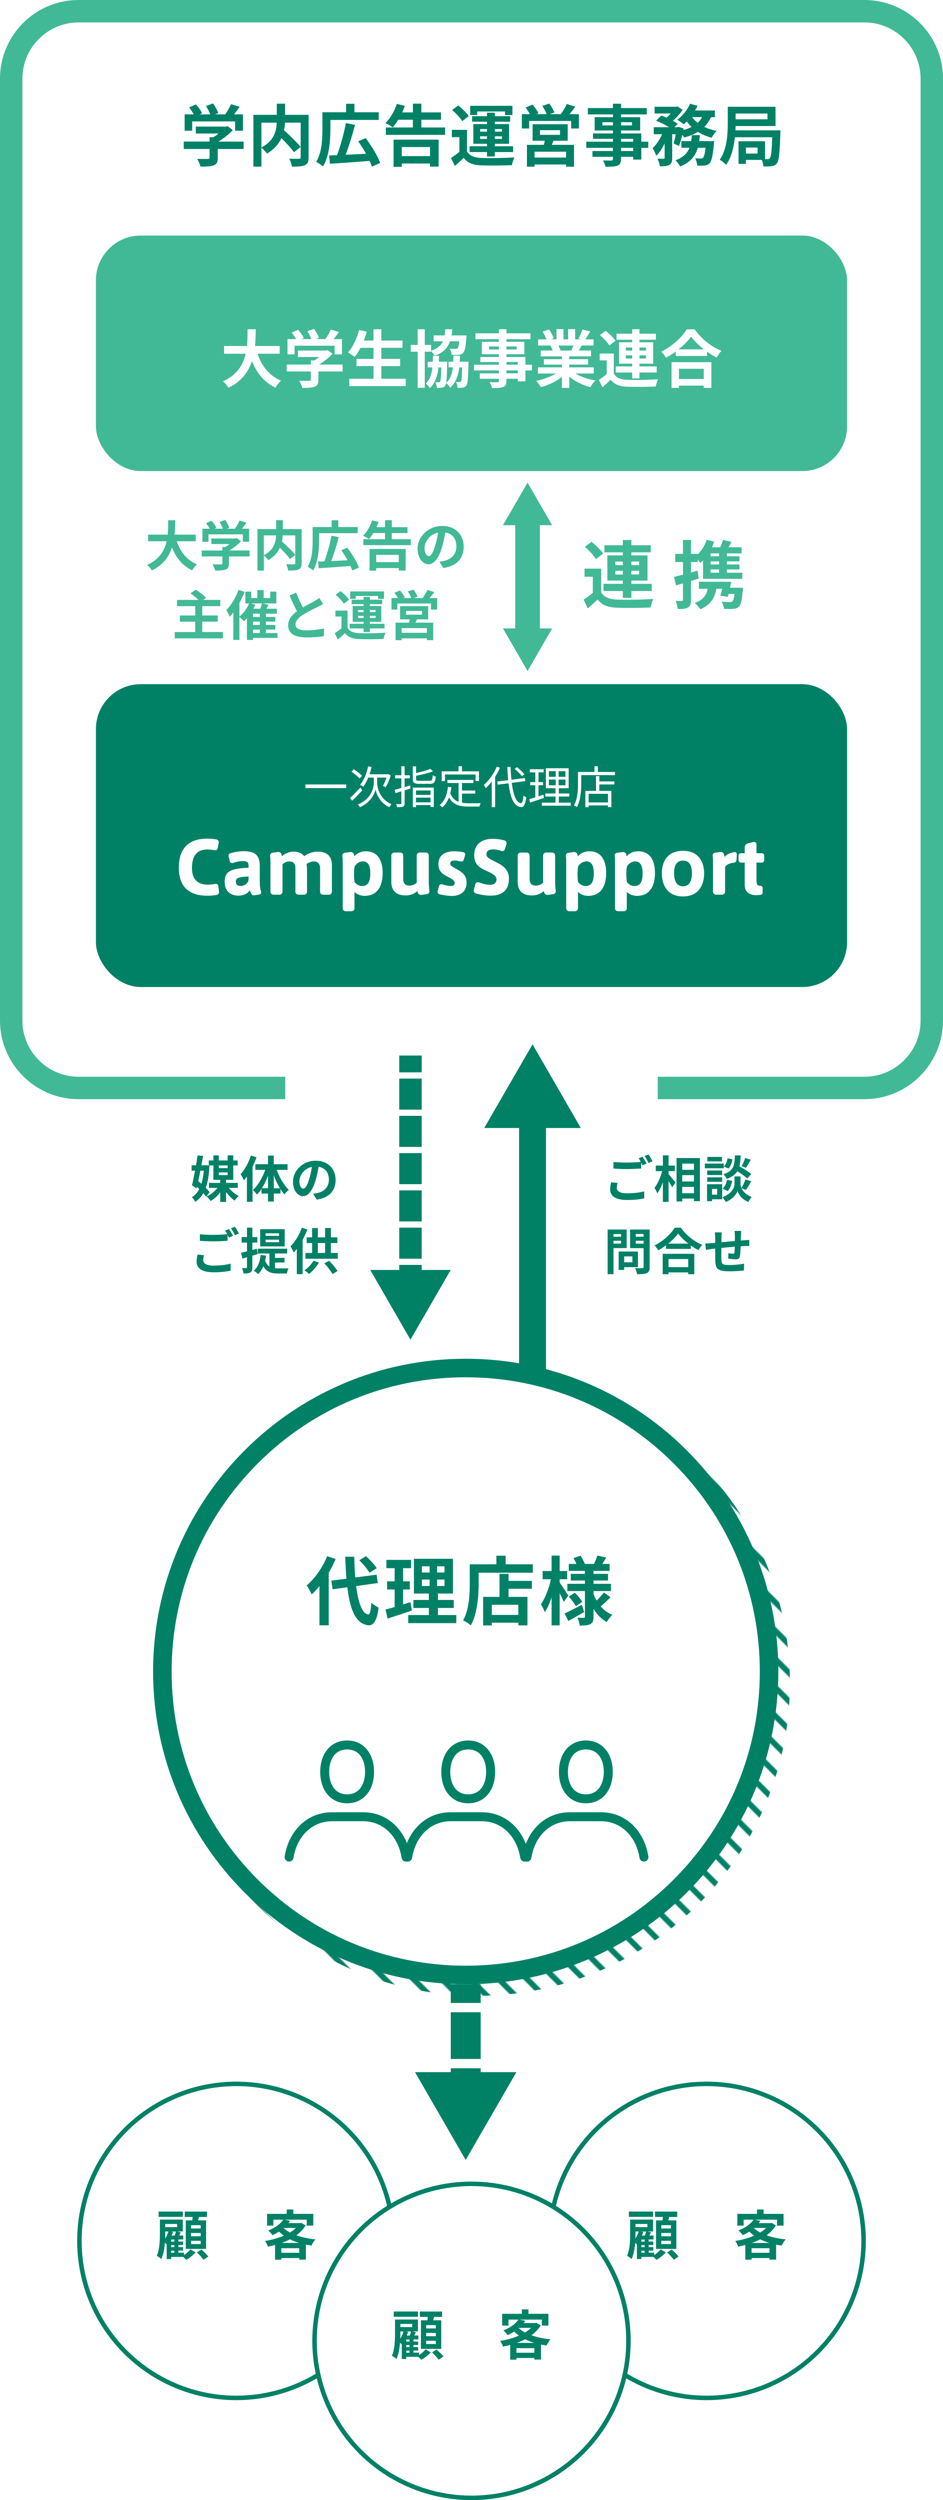 <?xml version="1.0" encoding="UTF-8"?><svg id="_イヤー_2" xmlns="http://www.w3.org/2000/svg" xmlns:xlink="http://www.w3.org/1999/xlink" viewBox="0 0 378.5 1003.07"><defs><style>.cls-1,.cls-2{fill:#fff;}.cls-3,.cls-4,.cls-5,.cls-6,.cls-7,.cls-8,.cls-2,.cls-9,.cls-10{stroke-miterlimit:10;}.cls-3,.cls-4,.cls-5,.cls-6,.cls-7,.cls-8,.cls-11,.cls-9,.cls-10{fill:none;}.cls-3,.cls-4,.cls-5,.cls-6,.cls-2,.cls-9,.cls-10{stroke:#008166;}.cls-3,.cls-10{stroke-width:12px;}.cls-4,.cls-6,.cls-8{stroke-width:9px;}.cls-5{stroke-linecap:square;stroke-width:6px;}.cls-6{stroke-dasharray:0 0 12.46 2.49;}.cls-7{stroke-width:9.9px;}.cls-7,.cls-8{stroke:#41b996;}.cls-12{fill:#008166;}.cls-2{stroke-width:1.8px;}.cls-13{fill:url(#_規パターンスウォッチ_8);}.cls-9{stroke-width:10.8px;}.cls-14{fill:#41b996;}.cls-10{stroke-dasharray:0 0 18.73 3.75;}</style><pattern id="_規パターンスウォッチ_8" x="0" y="0" width="30" height="30" patternTransform="translate(-8578.04 -5607.28) rotate(-180) scale(.38 -.38)" patternUnits="userSpaceOnUse" viewBox="0 0 30 30"><g><rect class="cls-11" width="30" height="30"/><line class="cls-5" x1="15" y1="30" x2="45"/><line class="cls-5" x1="-15" y1="30" x2="15"/></g></pattern></defs><g id="_イヤー_1-2"><g><line class="cls-3" x1="186.93" y1="796.1" x2="186.93" y2="803.6"/><line class="cls-10" x1="186.93" y1="807.34" x2="186.93" y2="827.95"/><line class="cls-3" x1="186.93" y1="829.82" x2="186.93" y2="837.32"/><polygon class="cls-12" points="166.58 831.37 186.92 866.6 207.27 831.37 166.58 831.37"/></g><g><path class="cls-1" d="M114.5,436.5H31.5c-14.85,0-27-12.15-27-27V31.5c0-14.85,12.15-27,27-27H347c14.85,0,27,12.15,27,27V409.5c0,14.85-12.15,27-27,27h-83"/><path class="cls-8" d="M114.5,436.5H31.5c-14.85,0-27-12.15-27-27V31.5c0-14.85,12.15-27,27-27H347c14.85,0,27,12.15,27,27V409.5c0,14.85-12.15,27-27,27h-83"/></g><rect class="cls-14" x="38.5" y="94.5" width="301.5" height="94.5" rx="18" ry="18"/><rect class="cls-12" x="38.5" y="274.5" width="301.5" height="121.5" rx="18" ry="18"/><g><path class="cls-12" d="M97.78,59.78h-10.39v3.59c0,1.67-.35,2.51-1.67,2.97-1.27,.46-2.94,.51-5.24,.51-.22-.92-.84-2.27-1.32-3.13,1.73,.08,3.73,.08,4.26,.05,.57,0,.7-.11,.7-.49v-3.51h-10.37v-2.97h10.37v-1.75h1.54c.7-.43,1.43-.94,2.08-1.48h-9.15v-2.78h12.12l.7-.16,2.02,1.57c-1.51,1.65-3.62,3.35-5.8,4.62h10.15v2.97Zm-20.65-7.34h-3.02v-6.56h3.67c-.49-.89-1.21-1.94-1.86-2.78l2.73-1.21c.94,1.05,2.02,2.48,2.46,3.54l-.97,.46h4.24c-.38-1.05-1.05-2.35-1.7-3.37l2.83-1.03c.86,1.16,1.75,2.81,2.11,3.89l-1.3,.51h4.08c.89-1.27,1.81-2.83,2.32-4.1l3.48,1.05c-.73,1.05-1.51,2.11-2.27,3.05h3.59v6.56h-3.16v-3.73h-17.22v3.73Z"/><path class="cls-12" d="M123.87,63.15c0,1.73-.35,2.62-1.48,3.13-1.11,.51-2.83,.57-5.24,.57-.11-.92-.59-2.35-1.05-3.19,1.59,.08,3.4,.05,3.91,.05,.51-.03,.67-.16,.67-.65v-13.85h-6.29c-.05,1-.16,2-.38,3.05,2.29,2.08,5.21,4.86,6.67,6.72l-2.65,2.08c-1.08-1.48-3.1-3.67-5.07-5.64-1.05,2.27-2.86,4.48-5.8,6.21-.46-.65-1.46-1.78-2.24-2.38v7.61h-3.21v-20.78h9.39v-4.48h3.32v4.48h9.45v17.06Zm-18.95-3.97c5.1-2.65,6.02-6.64,6.15-9.96h-6.15v9.96Z"/><path class="cls-12" d="M132.62,51.84c0,4.27-.43,10.85-2.97,14.93-.59-.54-2-1.48-2.75-1.78,2.32-3.81,2.51-9.34,2.51-13.15v-6.8h9.5v-3.4h3.35v3.4h9.74v3.08h-19.38v3.72Zm16.65,15.04c-.22-.7-.51-1.48-.92-2.32-5.7,.46-11.74,.89-15.93,1.13l-.3-3.32c.94-.03,2-.08,3.16-.11,1.35-3.62,2.81-8.8,3.54-12.88l3.67,.73c-1.05,4.08-2.46,8.58-3.75,11.98,2.56-.11,5.4-.24,8.18-.4-.94-1.73-2.08-3.48-3.16-4.99l3-1.3c2.32,3.08,4.86,7.15,5.83,9.99l-3.32,1.48Z"/><path class="cls-12" d="M178.65,51.14v2.97h-23.78v-2.97h10.85v-3.1h-5.88c-.7,1.19-1.46,2.21-2.21,3.05-.67-.51-2.13-1.35-2.94-1.7,1.94-1.84,3.64-4.8,4.59-7.72l3.21,.81c-.3,.89-.65,1.75-1.05,2.62h4.29v-3.51h3.4v3.51h7.88v2.94h-7.88v3.1h9.53Zm-20.68,4.89h18.09v10.82h-3.46v-1.24h-11.34v1.32h-3.29v-10.91Zm3.29,2.97v3.64h11.34v-3.64h-11.34Z"/><path class="cls-12" d="M187.43,60.7c1.05,1.81,2.94,2.56,5.7,2.67,3.24,.14,9.61,.05,13.33-.24-.38,.76-.84,2.24-1,3.13-3.35,.16-9.07,.22-12.36,.08-3.21-.13-5.37-.92-6.99-3-1.08,1.05-2.19,2.08-3.56,3.24l-1.51-3.19c1.05-.67,2.27-1.57,3.35-2.48v-5.88h-3.02v-2.94h6.07v8.61Zm-1.92-12.09c-.76-1.32-2.54-3.19-4.05-4.48l2.46-1.84c1.51,1.21,3.37,3,4.24,4.29l-2.65,2.02Zm9.96,12.39h-6.99v-2.32h6.99v-1h-5.48v-7.91h5.48v-.94h-5.99v-2.21h5.99v-1.4h3.13v1.4h6.18v2.21h-6.18v.94h5.72v7.91h-5.72v1h7.34v2.32h-7.34v1.78h-3.13v-1.78Zm-3.94-14.85h-2.81v-3.7h16.95v3.7h-2.97v-1.43h-11.17v1.43Zm1.19,6.67h2.75v-1.05h-2.75v1.05Zm2.75,2.92v-1.05h-2.75v1.05h2.75Zm3.13-3.97v1.05h2.86v-1.05h-2.86Zm2.86,2.92h-2.86v1.05h2.86v-1.05Z"/><path class="cls-12" d="M232.35,45.8v5.75h-3.1v-3.02h-16.87v3.02h-2.92v-5.75h3.27c-.49-.86-1.16-1.84-1.78-2.65l2.78-1.19c.89,1.03,1.94,2.46,2.4,3.46l-.86,.38h4.16c-.38-.97-1.11-2.29-1.75-3.32l2.81-.94c.78,1.05,1.67,2.59,2.05,3.56l-1.89,.7h4.43c.86-1.16,1.89-2.81,2.4-4.08l3.46,1.08c-.78,1.03-1.59,2.11-2.35,3h3.78Zm-10.18,10.66c-.22,.59-.46,1.13-.7,1.65h8.93v8.77h-3.19v-.89h-12.66v.89h-3.05v-8.77h6.78c.13-.54,.3-1.11,.4-1.65h-4.91v-6.61h14.09v6.61h-5.7Zm5.05,4.4h-12.66v2.35h12.66v-2.35Zm-10.47-6.75h8.02v-1.89h-8.02v1.89Z"/><path class="cls-12" d="M260.22,59.32h-2.81v4.7h-3.27v-1.11h-4.86v.84c0,1.59-.38,2.24-1.43,2.7-1.03,.4-2.48,.46-4.78,.46-.16-.76-.65-1.86-1.05-2.54,1.3,.05,2.89,.05,3.32,.05,.51-.03,.67-.19,.67-.67v-.84h-8.21v-2.32h8.21v-1.27h-10.69v-2.46h10.69v-1.16h-7.99v-2.16h7.99v-1.19h-7.32v-5.34h7.32v-1.11h-10.07v-2.54h10.07v-1.75h3.27v1.75h10.31v2.54h-10.31v1.11h7.67v5.34h-7.67v1.19h8.12v3.32h2.81v2.46Zm-14.2-8.99v-1.3h-4.24v1.3h4.24Zm3.27-1.3v1.3h4.37v-1.3h-4.37Zm0,7.83h4.86v-1.16h-4.86v1.16Zm4.86,2.46h-4.86v1.27h4.86v-1.27Z"/><path class="cls-12" d="M285.38,46.98c-.7,1.54-1.59,2.83-2.7,3.94,1.48,.7,3.16,1.24,4.97,1.59-.7,.65-1.59,1.92-2.02,2.73-2.05-.51-3.89-1.32-5.51-2.32-1.59,.97-3.46,1.7-5.51,2.27-.16-.3-.43-.7-.76-1.13-.38,1.67-.84,3.29-1.32,4.51l-2.16-1c.3-1,.62-2.35,.86-3.73h-1.43v9.5c0,1.46-.22,2.32-1.16,2.81-.92,.51-2.13,.57-3.81,.57-.08-.89-.51-2.19-.92-3.05,1,.03,2.08,.03,2.43,.03,.32-.03,.43-.08,.43-.4v-5.78c-.94,2-2.08,3.81-3.37,4.99-.27-.92-.97-2.24-1.46-3.1,1.48-1.32,2.89-3.43,3.83-5.56h-3.37v-2.81h6.18c-1.51-.92-3.54-1.94-5.21-2.62l2.02-2.05c.65,.24,1.4,.54,2.13,.86,.59-.51,1.19-1.11,1.7-1.7h-6.48v-2.7h8.72l.49-.11,2.05,1.3c-.92,1.51-2.43,3.16-3.94,4.45,.78,.4,1.46,.81,1.97,1.19l-1.32,1.38h1.3l.43-.13,1.94,.65-.11,.62c1.19-.32,2.32-.73,3.29-1.24-.7-.67-1.35-1.43-1.92-2.24-.4,.43-.81,.81-1.21,1.16-.62-.51-1.86-1.38-2.62-1.81,2.11-1.51,4.1-3.94,5.16-6.42l3,.81c-.3,.65-.62,1.27-1,1.89h7.96v2.67h-1.57Zm1.27,9.66s-.05,.84-.11,1.21c-.43,4.67-.92,6.75-1.7,7.61-.59,.62-1.16,.84-1.97,.94-.67,.08-1.78,.11-3.02,.05-.03-.89-.38-2.16-.86-2.97,.97,.11,1.89,.13,2.32,.13,.38,0,.59-.05,.86-.3,.38-.35,.73-1.51,1.03-4.02h-3.13c-.92,3.21-2.83,5.83-7.1,7.5-.35-.76-1.19-1.89-1.86-2.48,3.24-1.19,4.8-2.92,5.64-5.02h-3.27v-2.67h3.94c.14-.78,.22-1.57,.27-2.4h3.21c-.08,.81-.16,1.62-.27,2.4h6.02Zm-8.85-9.66c.59,.84,1.35,1.62,2.24,2.29,.73-.65,1.32-1.43,1.78-2.29h-4.02Z"/><path class="cls-12" d="M313.27,52.3s-.03,.92-.05,1.3c-.27,7.83-.57,10.88-1.38,11.9-.59,.78-1.19,1.03-2.05,1.16-.78,.13-2.02,.16-3.37,.11-.05-.78-.3-1.81-.65-2.62h-6.37v1.59h-2.97v-9.07h10.64v7.18h1.05c.4,.03,.65-.08,.89-.38,.46-.54,.76-2.73,.94-8.4h-14.98c-.4,3.86-1.38,8.04-3.51,11.04-.54-.59-1.86-1.67-2.59-2.02,2.97-4.21,3.24-10.37,3.24-14.66v-6.59h19.17v7.72h-16.01c-.03,.54-.03,1.13-.08,1.73h18.09Zm-18-6.75v2.32h12.79v-2.32h-12.79Zm8.8,13.66h-4.67v2.4h4.67v-2.4Z"/></g><g><path class="cls-14" d="M241.29,237.62c1.16,1.99,3.24,2.82,6.27,2.94,3.56,.15,10.57,.06,14.67-.27-.42,.83-.92,2.46-1.1,3.44-3.68,.18-9.98,.24-13.6,.09-3.53-.15-5.91-1.01-7.69-3.3-1.19,1.16-2.4,2.29-3.92,3.56l-1.66-3.5c1.16-.74,2.49-1.72,3.68-2.73v-6.47h-3.33v-3.24h6.68v9.47Zm-2.11-13.3c-.83-1.46-2.79-3.5-4.45-4.93l2.7-2.02c1.66,1.34,3.71,3.3,4.66,4.72l-2.91,2.23Zm10.81,12.8h-7.75v-2.88h7.75v-1.31h-6.21v-10.1h6.21v-1.22h-7.39v-2.85h7.39v-2.11h3.44v2.11h7.78v2.85h-7.78v1.22h6.47v10.1h-6.47v1.31h8.14v2.88h-8.14v2.76h-3.44v-2.76Zm-3-10.39h3v-1.43h-3v1.43Zm3,3.77v-1.48h-3v1.48h3Zm3.44-5.2v1.43h3.09v-1.43h-3.09Zm3.09,3.71h-3.09v1.48h3.09v-1.48Z"/><path class="cls-14" d="M280.43,232.12c-1.01,.33-2.05,.65-3.09,.95v7.54c0,1.63-.27,2.52-1.16,3.09-.92,.56-2.17,.68-4.13,.65-.09-.86-.48-2.32-.86-3.27,1.04,.06,2.08,.06,2.44,.03,.36,0,.5-.12,.5-.5v-6.56c-.98,.3-1.93,.56-2.82,.8l-.77-3.39c1.01-.24,2.26-.53,3.59-.89v-5.11h-3.12v-3.24h3.12v-5.58h3.21v5.58h2.7v.24c1.57-1.57,2.88-3.65,3.59-5.88l3.03,.74c-.27,.77-.56,1.51-.92,2.26h3.33c.45-.98,.86-2.08,1.13-2.94l3.42,.77c-.42,.74-.83,1.48-1.22,2.17h5.26v2.44h-5.91v1.16h5.05v2.05h-5.05v1.22h5.05v2.02h-5.05v1.31h6.18v2.46h-15.74v-7.42c-.36,.36-.71,.71-1.07,1.01-.24-.33-.65-.8-1.07-1.28v.92h-2.7v4.22l2.64-.74,.45,3.18Zm17.79,3.68s-.03,.8-.12,1.25c-.3,3.74-.71,5.52-1.48,6.29-.65,.62-1.34,.86-2.29,.92-.8,.09-2.26,.09-3.71,.03-.06-.92-.45-2.11-.98-2.91,1.37,.15,2.7,.18,3.3,.18,.48,0,.8-.06,1.04-.27,.36-.33,.62-1.22,.83-3h-2.38c-.09,.42-.21,.8-.3,1.16l-3-.45c.24-.8,.5-1.78,.74-2.79h-2.32c-.77,4.19-2.73,6.65-6.47,8.23-.39-.68-1.54-1.96-2.23-2.55,3.06-1.04,4.66-2.79,5.2-5.67h-3.53v-2.82h10.72v.03h2.26c-.15,.77-.33,1.57-.5,2.38h5.23Zm-9.62-13.78h-3.39v1.16h3.39v-1.16Zm0,3.21h-3.39v1.22h3.39v-1.22Zm0,3.24h-3.39v1.31h3.39v-1.31Z"/></g><g><path class="cls-1" d="M103.37,141.93c1.66,4.92,4.71,8.87,9.43,10.79-.76,.63-1.74,1.97-2.22,2.82-4.56-2.14-7.49-5.82-9.45-10.69-1.36,4.21-4.08,8.14-9.43,10.71-.48-.83-1.36-1.92-2.24-2.55,5.77-2.57,8.17-6.76,9.15-11.09h-8.67v-3.1h9.18c.25-2.37,.23-4.66,.25-6.73h3.28c-.03,2.07-.05,4.39-.3,6.73h9.91v3.1h-8.87Z"/><path class="cls-1" d="M137.5,149.04h-9.7v3.35c0,1.56-.33,2.34-1.56,2.77-1.19,.43-2.75,.48-4.89,.48-.2-.86-.78-2.12-1.24-2.92,1.61,.08,3.48,.08,3.98,.05,.53,0,.66-.1,.66-.45v-3.28h-9.68v-2.77h9.68v-1.64h1.44c.66-.4,1.34-.88,1.94-1.39h-8.55v-2.6h11.32l.66-.15,1.89,1.46c-1.41,1.54-3.38,3.13-5.42,4.31h9.48v2.77Zm-19.28-6.86h-2.82v-6.13h3.43c-.45-.83-1.13-1.81-1.74-2.6l2.55-1.13c.88,.98,1.89,2.32,2.29,3.3l-.91,.43h3.96c-.35-.98-.98-2.19-1.59-3.15l2.65-.96c.81,1.08,1.64,2.62,1.97,3.63l-1.21,.48h3.81c.83-1.18,1.69-2.65,2.17-3.83l3.25,.98c-.68,.98-1.41,1.97-2.12,2.85h3.35v6.13h-2.95v-3.48h-16.08v3.48Z"/><path class="cls-1" d="M162.85,151.96v2.95h-22.66v-2.95h9.73v-5.07h-6.83v-2.9h6.83v-4.44h-5.22c-.73,1.39-1.51,2.67-2.34,3.66-.6-.48-1.94-1.39-2.7-1.79,1.97-2.12,3.6-5.6,4.46-9.02l3.1,.68c-.35,1.21-.76,2.39-1.19,3.55h3.88v-4.54h3.15v4.54h8.5v2.92h-8.5v4.44h7.54v2.9h-7.54v5.07h9.78Z"/><path class="cls-1" d="M188.05,145.13s0,.71-.03,1.01c-.13,5.6-.25,7.81-.81,8.5-.43,.58-.83,.78-1.44,.88-.48,.1-1.26,.1-2.12,.1-.02-.76-.28-1.74-.63-2.39,.63,.08,1.13,.08,1.44,.08,.25,0,.43-.08,.6-.3,.25-.38,.35-1.79,.45-5.6h-1.18c-.43,3.48-1.44,6.15-3.63,8.17-.3-.58-1.03-1.44-1.61-1.89-.08,.48-.2,.78-.35,.98-.4,.58-.81,.78-1.39,.86-.48,.1-1.24,.1-2.02,.1-.05-.73-.25-1.71-.6-2.32,.6,.05,1.03,.08,1.34,.08,.25,0,.43-.05,.58-.3,.25-.38,.38-1.81,.48-5.67h-1.13c-.4,3.53-1.36,6.25-3.48,8.29-.33-.58-1.06-1.41-1.61-1.87,1.64-1.54,2.34-3.68,2.62-6.43h-1.87v-2.27h2.04c.03-.73,.05-1.51,.05-2.32h.73c-.3-.6-.96-1.46-1.44-1.97v.25h-2.55v14.49h-2.85v-14.49h-2.77v-2.72h2.77v-6.28h2.85v6.28h2.55v2.37c2.6-.91,3.98-2.14,4.74-3.81h-3.73v-2.37h4.41c.13-.76,.2-1.59,.25-2.47h2.82c-.05,.88-.15,1.69-.28,2.47h6.02l-.08,1.01c-.28,3.63-.6,5.24-1.26,5.95-.5,.55-1.03,.71-1.79,.78-.6,.08-1.69,.1-2.85,.05-.05-.76-.33-1.81-.76-2.5,.98,.1,1.92,.1,2.34,.1,.35,0,.58-.02,.78-.23,.28-.28,.5-1.06,.68-2.8h-3.71c-.91,2.6-2.67,4.51-6.1,5.87h1.71c-.03,.81-.05,1.59-.08,2.32h3.35s0,.68-.02,.98c-.08,3.98-.18,6.25-.4,7.49,1.66-1.46,2.37-3.53,2.67-6.2h-1.71v-2.27h1.89c.03-.76,.05-1.56,.08-2.42h2.6c-.03,.83-.05,1.64-.1,2.42h3.5Z"/><path class="cls-1" d="M213.5,148.61h-2.62v4.39h-3.05v-1.03h-4.54v.78c0,1.49-.35,2.09-1.34,2.52-.96,.38-2.32,.43-4.46,.43-.15-.71-.6-1.74-.98-2.37,1.21,.05,2.7,.05,3.1,.05,.48-.03,.63-.18,.63-.63v-.78h-7.66v-2.17h7.66v-1.18h-9.98v-2.29h9.98v-1.08h-7.46v-2.02h7.46v-1.11h-6.83v-4.99h6.83v-1.03h-9.4v-2.37h9.4v-1.64h3.05v1.64h9.63v2.37h-9.63v1.03h7.16v4.99h-7.16v1.11h7.59v3.1h2.62v2.29Zm-13.26-8.39v-1.21h-3.96v1.21h3.96Zm3.05-1.21v1.21h4.08v-1.21h-4.08Zm0,7.31h4.54v-1.08h-4.54v1.08Zm4.54,2.29h-4.54v1.18h4.54v-1.18Z"/><path class="cls-1" d="M230.99,149.87c2.14,1.31,5.07,2.29,7.99,2.75-.68,.66-1.56,1.92-2.02,2.72-3.1-.78-6.15-2.29-8.47-4.26v4.54h-2.95v-4.39c-2.34,1.84-5.44,3.3-8.44,4.08-.43-.73-1.29-1.89-1.92-2.5,2.82-.58,5.8-1.64,7.97-2.95h-7.23v-2.47h9.63v-1.11h-7.26v-2.17h7.26v-1.13h-8.52v-2.34h4.79c-.2-.63-.53-1.39-.86-1.97l.3-.05h-5.27v-2.45h3.38c-.35-.96-1.01-2.17-1.56-3.13l2.57-.88c.73,1.08,1.56,2.57,1.92,3.55l-1.23,.45h2.29v-4.11h2.8v4.11h1.87v-4.11h2.82v4.11h2.24l-.91-.28c.6-1.03,1.24-2.55,1.59-3.66l3.15,.76c-.71,1.16-1.39,2.29-1.97,3.18h3.28v2.45h-4.74c-.4,.73-.81,1.41-1.19,2.02h4.94v2.34h-8.75v1.13h7.56v2.17h-7.56v1.11h9.81v2.47h-7.31Zm-6.86-11.24c.35,.66,.68,1.39,.86,1.94l-.43,.08h4.71c.3-.6,.6-1.34,.88-2.02h-6.02Z"/><path class="cls-1" d="M246.36,149.89c.98,1.69,2.75,2.4,5.32,2.5,3.02,.13,8.97,.05,12.45-.23-.35,.71-.78,2.09-.93,2.92-3.13,.15-8.47,.2-11.54,.08-3-.13-5.02-.86-6.53-2.8-1.01,.98-2.04,1.94-3.33,3.02l-1.41-2.97c.98-.63,2.12-1.46,3.13-2.32v-5.5h-2.82v-2.75h5.67v8.04Zm-1.79-11.29c-.71-1.23-2.37-2.97-3.78-4.18l2.29-1.71c1.41,1.13,3.15,2.8,3.96,4.01l-2.47,1.89Zm9.18,10.86h-6.58v-2.45h6.58v-1.11h-5.27v-8.57h5.27v-1.03h-6.28v-2.42h6.28v-1.79h2.92v1.79h6.6v2.42h-6.6v1.03h5.5v8.57h-5.5v1.11h6.91v2.45h-6.91v2.34h-2.92v-2.34Zm-2.55-8.82h2.55v-1.21h-2.55v1.21Zm2.55,3.2v-1.26h-2.55v1.26h2.55Zm2.92-4.41v1.21h2.62v-1.21h-2.62Zm2.62,3.15h-2.62v1.26h2.62v-1.26Z"/><path class="cls-1" d="M278.79,132.1c2.7,3.86,6.78,7.06,10.79,8.67-.73,.78-1.41,1.76-1.94,2.7-1.29-.66-2.6-1.49-3.86-2.39v1.74h-12.55v-1.76c-1.23,.91-2.57,1.74-3.91,2.47-.4-.73-1.23-1.81-1.89-2.44,4.34-2.09,8.37-5.9,10.26-8.97h3.1Zm-9.23,13.21h15.98v10.33h-3.08v-.93h-9.96v.93h-2.95v-10.33Zm12.98-5.14c-2.09-1.64-3.96-3.45-5.17-5.12-1.19,1.69-2.95,3.48-5.02,5.12h10.18Zm-10.03,7.79v4.11h9.96v-4.11h-9.96Z"/></g><circle class="cls-2" cx="94.87" cy="899.07" r="63"/><g><path class="cls-12" d="M73.84,904.76c1.02-.65,2.05-1.56,2.61-2.29l2.03,1.21c-.95,1.1-2.46,2.31-3.74,2.98-.3-.32-.78-.78-1.21-1.17h-4.84v.86h-1.79v-5.92l-.04,.04c-.15-.17-.41-.43-.67-.67-.17,2.29-.58,4.75-1.45,6.57-.37-.41-1.32-1.08-1.81-1.32,1.17-2.61,1.25-6.31,1.25-8.97v-5.57h9.2v4.77h-2.18l1.36,.37-.65,1.27h1.64v1.58h-1.94v.84h1.86v1.4h-1.86v.82h1.86v1.4h-1.86v.84h2.23v.93Zm-.45-15.34h-9.72v-2.12h9.72v2.12Zm-7.07,6.68c0,.63,0,1.34-.04,2.07,.54-.86,1.02-1.84,1.32-2.87h-1.27v.8Zm0-3.82v1.27h4.78v-1.27h-4.78Zm3.11,3.22c-.15,.48-.32,.97-.52,1.45h1.19c.19-.54,.39-1.15,.52-1.64h-1.99l.8,.19Zm.56,3.02h-1.3v.84h1.3v-.84Zm0,2.25h-1.3v.82h1.3v-.82Zm-1.3,3.07h1.3v-.84h-1.3v.84Zm8.49-13.01c.06-.45,.11-.91,.15-1.36h-3.18v-2.16h8.92v2.16h-3.2c-.13,.48-.26,.93-.39,1.36h3.24v11.45h-8.15v-11.45h2.59Zm3.37,1.94h-3.87v1.32h3.87v-1.32Zm0,3.11h-3.87v1.34h3.87v-1.34Zm0,3.15h-3.87v1.32h3.87v-1.32Zm.3,3.52c.93,.8,2.16,1.99,2.77,2.79l-1.92,1.3c-.56-.82-1.73-2.05-2.66-2.94l1.81-1.15Z"/><path class="cls-12" d="M122.66,892.86c-.93,1.56-2.2,2.85-3.72,3.98,2.25,.8,4.86,1.34,7.65,1.62-.54,.6-1.27,1.75-1.62,2.48-.76-.11-1.49-.24-2.2-.37v6.01h-2.66v-.63h-7.19v.67h-2.51v-5.92c-.95,.26-1.9,.48-2.87,.67-.22-.67-.76-1.73-1.19-2.27,2.64-.41,5.29-1.12,7.58-2.14-.69-.5-1.34-1.04-1.94-1.62-.8,.52-1.66,.99-2.64,1.45-.35-.6-1.15-1.51-1.71-1.9,3-1.15,4.99-2.74,6.07-4.34h-3.98v2.4h-2.53v-4.73h7.89v-1.75h2.64v1.75h8.02v4.73h-2.64v-2.4h-9.03l2.4,.48c-.22,.3-.45,.6-.69,.91h4.71l.43-.11,1.73,1.04Zm-2.55,10.98v-1.84h-7.19v1.84h7.19Zm-.04-3.95c-1.32-.39-2.55-.89-3.69-1.45-1.06,.54-2.18,1.04-3.35,1.45h7.04Zm-6.22-5.94c.71,.65,1.56,1.25,2.53,1.77,.91-.56,1.73-1.19,2.38-1.86h-4.8l-.11,.09Z"/></g><circle class="cls-2" cx="283.63" cy="899.07" r="63"/><g><path class="cls-12" d="M262.59,904.76c1.02-.65,2.05-1.56,2.61-2.29l2.03,1.21c-.95,1.1-2.46,2.31-3.74,2.98-.3-.32-.78-.78-1.21-1.17h-4.84v.86h-1.79v-5.92l-.04,.04c-.15-.17-.41-.43-.67-.67-.17,2.29-.58,4.75-1.45,6.57-.37-.41-1.32-1.08-1.81-1.32,1.17-2.61,1.25-6.31,1.25-8.97v-5.57h9.2v4.77h-2.18l1.36,.37-.65,1.27h1.64v1.58h-1.94v.84h1.86v1.4h-1.86v.82h1.86v1.4h-1.86v.84h2.23v.93Zm-.45-15.34h-9.72v-2.12h9.72v2.12Zm-7.07,6.68c0,.63,0,1.34-.04,2.07,.54-.86,1.02-1.84,1.32-2.87h-1.27v.8Zm0-3.82v1.27h4.78v-1.27h-4.78Zm3.11,3.22c-.15,.48-.32,.97-.52,1.45h1.19c.19-.54,.39-1.15,.52-1.64h-1.99l.8,.19Zm.56,3.02h-1.3v.84h1.3v-.84Zm0,2.25h-1.3v.82h1.3v-.82Zm-1.3,3.07h1.3v-.84h-1.3v.84Zm8.49-13.01c.06-.45,.11-.91,.15-1.36h-3.18v-2.16h8.92v2.16h-3.2c-.13,.48-.26,.93-.39,1.36h3.24v11.45h-8.15v-11.45h2.59Zm3.37,1.94h-3.87v1.32h3.87v-1.32Zm0,3.11h-3.87v1.34h3.87v-1.34Zm0,3.15h-3.87v1.32h3.87v-1.32Zm.3,3.52c.93,.8,2.16,1.99,2.77,2.79l-1.92,1.3c-.56-.82-1.73-2.05-2.66-2.94l1.81-1.15Z"/><path class="cls-12" d="M311.41,892.86c-.93,1.56-2.2,2.85-3.72,3.98,2.25,.8,4.86,1.34,7.65,1.62-.54,.6-1.27,1.75-1.62,2.48-.76-.11-1.49-.24-2.2-.37v6.01h-2.66v-.63h-7.19v.67h-2.51v-5.92c-.95,.26-1.9,.48-2.87,.67-.22-.67-.76-1.73-1.19-2.27,2.64-.41,5.29-1.12,7.58-2.14-.69-.5-1.34-1.04-1.94-1.62-.8,.52-1.66,.99-2.64,1.45-.35-.6-1.15-1.51-1.71-1.9,3-1.15,4.99-2.74,6.07-4.34h-3.98v2.4h-2.53v-4.73h7.89v-1.75h2.64v1.75h8.02v4.73h-2.64v-2.4h-9.03l2.4,.48c-.22,.3-.45,.6-.69,.91h4.71l.43-.11,1.73,1.04Zm-2.55,10.98v-1.84h-7.19v1.84h7.19Zm-.04-3.95c-1.32-.39-2.55-.89-3.69-1.45-1.06,.54-2.18,1.04-3.35,1.45h7.04Zm-6.22-5.94c.71,.65,1.56,1.25,2.53,1.77,.91-.56,1.73-1.19,2.38-1.86h-4.8l-.11,.09Z"/></g><circle class="cls-2" cx="189.25" cy="939.17" r="63"/><g><path class="cls-12" d="M168.21,944.86c1.02-.65,2.05-1.56,2.61-2.29l2.03,1.21c-.95,1.1-2.46,2.31-3.74,2.98-.3-.32-.78-.78-1.21-1.17h-4.84v.86h-1.79v-5.92l-.04,.04c-.15-.17-.41-.43-.67-.67-.17,2.29-.58,4.75-1.45,6.57-.37-.41-1.32-1.08-1.81-1.32,1.17-2.61,1.25-6.31,1.25-8.97v-5.57h9.2v4.77h-2.18l1.36,.37-.65,1.27h1.64v1.58h-1.94v.84h1.86v1.4h-1.86v.82h1.86v1.4h-1.86v.84h2.23v.93Zm-.45-15.34h-9.72v-2.12h9.72v2.12Zm-7.06,6.68c0,.63,0,1.34-.04,2.07,.54-.86,1.02-1.84,1.32-2.87h-1.27v.8Zm0-3.82v1.27h4.77v-1.27h-4.77Zm3.11,3.22c-.15,.48-.32,.97-.52,1.45h1.19c.19-.54,.39-1.15,.52-1.64h-1.99l.8,.19Zm.56,3.02h-1.3v.84h1.3v-.84Zm0,2.25h-1.3v.82h1.3v-.82Zm-1.3,3.07h1.3v-.84h-1.3v.84Zm8.49-13.01c.06-.45,.11-.91,.15-1.36h-3.18v-2.16h8.92v2.16h-3.2c-.13,.48-.26,.93-.39,1.36h3.24v11.45h-8.15v-11.45h2.59Zm3.37,1.94h-3.87v1.32h3.87v-1.32Zm0,3.11h-3.87v1.34h3.87v-1.34Zm0,3.15h-3.87v1.32h3.87v-1.32Zm.3,3.52c.93,.8,2.16,1.99,2.77,2.79l-1.92,1.3c-.56-.82-1.73-2.05-2.66-2.94l1.81-1.15Z"/><path class="cls-12" d="M217.03,932.96c-.93,1.56-2.2,2.85-3.72,3.98,2.25,.8,4.86,1.34,7.65,1.62-.54,.6-1.27,1.75-1.62,2.48-.76-.11-1.49-.24-2.2-.37v6.01h-2.66v-.63h-7.19v.67h-2.51v-5.92c-.95,.26-1.9,.48-2.87,.67-.22-.67-.76-1.73-1.19-2.27,2.64-.41,5.29-1.12,7.58-2.14-.69-.5-1.34-1.04-1.94-1.62-.8,.52-1.66,.99-2.64,1.45-.35-.6-1.15-1.51-1.71-1.9,3-1.15,4.99-2.74,6.07-4.34h-3.98v2.4h-2.53v-4.73h7.89v-1.75h2.64v1.75h8.02v4.73h-2.64v-2.4h-9.03l2.4,.48c-.22,.3-.45,.6-.69,.91h4.71l.43-.11,1.73,1.04Zm-2.55,10.98v-1.84h-7.19v1.84h7.19Zm-.04-3.95c-1.32-.39-2.55-.89-3.69-1.45-1.06,.54-2.18,1.04-3.35,1.45h7.04Zm-6.22-5.94c.71,.65,1.56,1.25,2.53,1.77,.91-.56,1.73-1.19,2.38-1.86h-4.8l-.11,.09Z"/></g><g><path class="cls-1" d="M138.96,314.73v1.46h-16.35v-1.46h16.35Z"/><path class="cls-1" d="M145.4,317.11c-1.33,1.44-2.83,3.01-4.05,4.16l-.86-1.1c1.04-.97,2.66-2.63,4.2-4.21l.72,1.15Zm-1.1-4.79c-.67-.79-2.09-1.94-3.24-2.75l.95-.95c1.13,.76,2.59,1.85,3.29,2.65l-1.01,1.06Zm7.11,1.91c-.02,1.57,.85,6.32,5.71,8.43-.23,.31-.65,.86-.86,1.19-3.75-1.73-5.29-5.44-5.55-7.11-.31,1.69-1.94,5.29-6.25,7.11-.16-.29-.58-.85-.83-1.08,5.46-2.16,6.39-6.86,6.39-8.53v-2.27h-2.2c-.58,1.4-1.26,2.66-2,3.66-.27-.22-.92-.59-1.28-.76,1.51-1.76,2.61-4.54,3.22-7.4l1.4,.25c-.25,1.01-.52,1.98-.85,2.92h7.26l.27-.07,.97,.54c-.49,1.73-1.31,3.56-1.98,4.75-.29-.13-.79-.41-1.12-.54,.45-.83,1.03-2.16,1.39-3.35h-3.71v2.27Z"/><path class="cls-1" d="M164.79,316.35l-2.38,.74v5.19c0,.76-.18,1.12-.65,1.33-.45,.22-1.17,.25-2.38,.23-.05-.34-.23-.88-.41-1.22,.81,.02,1.57,.02,1.78,0,.25,0,.34-.07,.34-.34v-4.79c-.85,.25-1.64,.49-2.34,.7l-.38-1.3c.76-.2,1.69-.45,2.72-.74v-3.87h-2.5v-1.24h2.5v-3.62h1.31v3.62h2.11v1.24h-2.11v3.48c.72-.2,1.48-.41,2.21-.65l.16,1.24Zm7.62-3.08c.99,0,1.15-.31,1.26-2.25,.31,.23,.86,.43,1.22,.52-.2,2.34-.61,2.95-2.39,2.95h-4.2c-2.05,0-2.61-.4-2.61-1.94v-5.08h1.31v2.68c2.12-.45,4.41-1.08,5.76-1.67l1.03,.99c-1.82,.72-4.45,1.33-6.79,1.78v1.3c0,.61,.22,.72,1.37,.72h4.03Zm-6.72,2.72h8.43v7.78h-1.31v-.76h-5.83v.83h-1.28v-7.85Zm1.28,1.15v1.78h5.83v-1.78h-5.83Zm5.83,4.77v-1.89h-5.83v1.89h5.83Z"/><path class="cls-1" d="M185.42,322.06c.88,.16,1.87,.22,2.92,.22,.65,0,3.75,0,4.61-.02-.22,.32-.45,.95-.5,1.35h-4.18c-3.73,0-6.41-.65-8.05-3.69-.63,1.66-1.51,2.99-2.68,4.02-.22-.23-.77-.7-1.1-.9,2-1.55,2.97-4.1,3.37-7.33l1.37,.13c-.11,.85-.25,1.64-.43,2.4,.68,1.89,1.84,2.92,3.31,3.47v-7.54h-4.47v-1.26h10.43v1.26h-4.59v2.99h5.33v1.24h-5.33v3.67Zm-6.82-8.7h-1.31v-3.89h6.75v-2.05h1.39v2.05h6.81v3.89h-1.37v-2.63h-12.26v2.63Z"/><path class="cls-1" d="M200.66,308.01c-.52,1.26-1.19,2.47-1.93,3.64v12.17h-1.35v-10.25c-.77,1.01-1.58,1.89-2.41,2.65-.14-.32-.54-.99-.77-1.3,2.05-1.75,4.03-4.48,5.2-7.31l1.26,.4Zm4.75,6.09c.61,4.77,1.78,7.99,3.71,8.17,.52,.04,.81-1.03,.99-3.1,.27,.25,.85,.58,1.12,.7-.4,3.08-1.12,4.02-2.05,3.96-2.95-.22-4.39-3.94-5.08-9.56l-4.32,.54-.18-1.26,4.36-.54c-.14-1.67-.27-3.46-.34-5.33h1.33c.05,1.82,.16,3.56,.34,5.15l5.38-.68,.18,1.26-5.44,.68Zm4.05-2.7c-.58-.81-1.84-2.07-2.9-2.95l.97-.65c1.08,.85,2.36,2.07,2.97,2.88l-1.04,.72Z"/><path class="cls-1" d="M218.34,320.13c-1.93,.65-3.98,1.35-5.58,1.87l-.31-1.35c.67-.2,1.49-.45,2.41-.76v-4.84h-2.05v-1.26h2.05v-3.91h-2.23v-1.26h5.58v1.26h-2.07v3.91h1.82v1.26h-1.82v4.45l1.96-.65,.23,1.28Zm10.75,1.91v1.22h-11.6v-1.22h5.47v-2.47h-4.09v-1.22h4.09v-2.11h-3.87v-8.01h9.15v8.01h-3.93v2.11h4.2v1.22h-4.2v2.47h4.77Zm-8.77-10.37h2.74v-2.27h-2.74v2.27Zm0,3.4h2.74v-2.3h-2.74v2.3Zm6.64-5.67h-2.75v2.27h2.75v-2.27Zm0,3.37h-2.75v2.3h2.75v-2.3Z"/><path class="cls-1" d="M246.84,309.72v1.28h-13.54v3.37c0,2.74-.25,6.77-1.78,9.49-.23-.23-.81-.61-1.13-.76,1.46-2.57,1.6-6.18,1.6-8.73v-4.65h6.61v-2.3h1.37v2.3h6.88Zm-6.28,3.8h6.03v1.21h-6.03v2.57h4.83v6.52h-1.35v-.67h-7.78v.7h-1.31v-6.55h4.27v-5.92h1.35v2.14Zm3.48,4.97h-7.78v3.46h7.78v-3.46Z"/></g><g><line class="cls-7" x1="211.75" y1="255.02" x2="211.75" y2="207.84"/><polygon class="cls-14" points="221.62 252.13 211.75 269.23 201.88 252.13 221.62 252.13"/><polygon class="cls-14" points="221.62 210.72 211.75 193.63 201.88 210.72 221.62 210.72"/></g><g><path class="cls-12" d="M247.89,474.59c-.18,.72-.32,1.34-.32,2,0,1.26,1.18,2.18,4.04,2.18,2.68,0,5.2-.3,6.96-.78l.02,2.8c-1.72,.4-4.1,.66-6.88,.66-4.54,0-6.8-1.52-6.8-4.24,0-1.14,.22-2.1,.38-2.86l2.6,.24Zm10.04-10.5c.5,.74,1.22,2,1.6,2.74l-1.62,.7c-.16-.32-.36-.7-.56-1.1v2.38c-1.38,.1-3.84,.24-5.72,.24-2.08,0-3.8-.1-5.4-.22v-2.64c1.46,.16,3.3,.24,5.38,.24,1.9,0,4.08-.12,5.6-.26-.28-.52-.58-1.04-.86-1.44l1.58-.64Zm2.36-.9c.54,.74,1.28,2.02,1.62,2.72l-1.58,.68c-.42-.84-1.06-2-1.62-2.76l1.58-.64Z"/><path class="cls-12" d="M268.35,471.1c.7,.76,2.4,2.82,2.8,3.32l-1.36,1.94c-.3-.64-.88-1.58-1.44-2.48v8.32h-2.28v-7.9c-.64,1.76-1.4,3.4-2.26,4.5-.22-.68-.74-1.64-1.12-2.24,1.3-1.58,2.46-4.3,3.1-6.68h-2.58v-2.24h2.86v-4.1h2.28v4.1h2.5v2.24h-2.5v1.22Zm12.58-6.48v17.3h-2.4v-1.02h-4.7v1.14h-2.28v-17.42h9.38Zm-7.1,2.24v2.48h4.7v-2.48h-4.7Zm0,4.62v2.54h4.7v-2.54h-4.7Zm4.7,7.26v-2.56h-4.7v2.56h4.7Z"/><path class="cls-12" d="M290.51,468.72h-7.6v-1.88h7.6v1.88Zm-.64,12.44h-4.08v.78h-2v-6.82h6.08v6.04Zm-.02-9.72h-6v-1.82h6v1.82Zm-6,.92h6v1.78h-6v-1.78Zm5.94-6.4h-5.88v-1.8h5.88v1.8Zm-4,11.04v2.3h2.06v-2.3h-2.06Zm11.82-.28c.54,1.22,1.74,2.62,4.1,3.5-.42,.54-1.04,1.44-1.36,2.02-2.52-.94-3.96-3.16-4.32-4.4-.4,1.24-2,3.4-4.76,4.4-.24-.54-.88-1.46-1.3-1.94,3.82-1.34,4.84-3.96,4.84-5.3v-3.02h2.42v3.02c0,.44,.1,1.04,.38,1.68,.56-.96,1.22-2.4,1.58-3.46l2.34,.72c-.7,1.26-1.48,2.58-2.1,3.44l-1.82-.66Zm-7.54,.16c.88-.76,1.48-2.16,1.74-3.52l2.08,.42c-.26,1.54-.88,3.12-1.86,4.08l-1.96-.98Zm9.88-4.06c-.84-.8-2.48-1.94-4-2.9-.82,1.32-2.12,2.32-4.28,3.06-.24-.58-.82-1.46-1.32-1.88,4.16-1.3,4.48-3.58,4.64-7.54h2.3c-.06,1.66-.18,3.1-.5,4.36,1.64,.96,3.66,2.2,4.74,3.1l-1.58,1.8Zm-5.96-7.7c-.2,1.32-.72,2.8-1.58,3.7l-1.86-.8c.74-.72,1.28-2.06,1.5-3.3l1.94,.4Zm7.36,.2c-.66,1.16-1.38,2.38-1.94,3.22l-1.76-.68c.52-.88,1.14-2.28,1.44-3.26l2.26,.72Z"/><path class="cls-12" d="M246.25,500.74v10.48h-2.36v-17.92h7.64v7.44h-5.28Zm0-5.62v1.08h3.06v-1.08h-3.06Zm3.06,3.82v-1.14h-3.06v1.14h3.06Zm1.22,9.46v1.12h-2.22v-7.4h7.74v6.28h-5.52Zm0-4.32v2.36h3.3v-2.36h-3.3Zm10.22,4.3c0,1.32-.28,2-1.12,2.38-.82,.4-2.08,.46-3.92,.46-.08-.68-.46-1.8-.8-2.44,1.16,.08,2.52,.06,2.9,.04,.38,0,.52-.12,.52-.48v-7.58h-5.42v-7.46h7.84v15.08Zm-5.58-13.28v1.1h3.16v-1.1h-3.16Zm3.16,3.86v-1.16h-3.16v1.16h3.16Z"/><path class="cls-12" d="M273.31,492.56c2.14,3.06,5.38,5.6,8.56,6.88-.58,.62-1.12,1.4-1.54,2.14-1.02-.52-2.06-1.18-3.06-1.9v1.38h-9.96v-1.4c-.98,.72-2.04,1.38-3.1,1.96-.32-.58-.98-1.44-1.5-1.94,3.44-1.66,6.64-4.68,8.14-7.12h2.46Zm-7.32,10.48h12.68v8.2h-2.44v-.74h-7.9v.74h-2.34v-8.2Zm10.3-4.08c-1.66-1.3-3.14-2.74-4.1-4.06-.94,1.34-2.34,2.76-3.98,4.06h8.08Zm-7.96,6.18v3.26h7.9v-3.26h-7.9Z"/><path class="cls-12" d="M297.51,493.86c-.06,.3-.1,1.16-.12,1.7-.02,.78-.04,1.48-.06,2.14,.54-.04,1.04-.08,1.5-.1,.54-.04,1.32-.1,1.9-.14v2.44c-.34-.02-1.38,0-1.92,.02-.42,.02-.94,.04-1.52,.08-.06,1.5-.14,3.12-.3,3.96-.2,1.04-.7,1.3-1.72,1.3-.7,0-2.28-.18-2.98-.3l.06-2.18c.62,.12,1.42,.24,1.82,.24s.56-.08,.62-.46c.08-.54,.12-1.44,.14-2.38-1.74,.14-3.68,.32-5.38,.5-.02,1.82-.04,3.64,0,4.48,.06,1.94,.22,2.38,3.2,2.38,1.94,0,4.44-.24,5.92-.52l-.1,2.72c-1.34,.16-3.76,.32-5.64,.32-5.14,0-5.76-1.08-5.84-4.5-.02-.84-.02-2.76-.02-4.62l-1.34,.14c-.62,.08-1.86,.28-2.38,.36l-.26-2.54c.56,0,1.48-.04,2.48-.12l1.5-.14v-2c0-.82-.06-1.5-.16-2.2h2.8c-.08,.66-.12,1.22-.12,2.06,0,.46,0,1.12-.02,1.9,1.68-.16,3.6-.34,5.4-.5v-2.24c0-.5-.08-1.44-.14-1.8h2.68Z"/></g><g><path class="cls-12" d="M82.73,480.15c-.28-.42-.68-.92-1.12-1.42-.84,1.44-1.9,2.58-3.22,3.46-.3-.58-.92-1.42-1.38-1.86,1.22-.7,2.2-1.82,2.96-3.3-.3-.3-.62-.58-.92-.86l-.16,.64-1.84-1.24c.4-1.56,.82-3.68,1.24-5.88h-1.38v-2.16h1.76c.24-1.38,.44-2.74,.62-3.96l2.22,.2c-.2,1.18-.42,2.46-.66,3.76h1.48l.38-.04,1.36,.14c-.18,3.7-.64,6.62-1.48,8.94,.62,.64,1.18,1.26,1.54,1.78l-1.4,1.8Zm-2.3-10.46c-.28,1.44-.58,2.86-.86,4.18,.4,.34,.82,.7,1.24,1.06,.48-1.5,.82-3.26,1-5.24h-1.38Zm11.42,6.9c1.04,1.3,2.58,2.54,3.96,3.26-.52,.44-1.26,1.28-1.64,1.86-1.18-.82-2.42-2.1-3.44-3.48v4h-2.32v-3.88c-1.08,1.44-2.44,2.72-3.88,3.5-.36-.54-1.1-1.4-1.58-1.86,1.62-.7,3.22-1.98,4.3-3.4h-3.38v-2h4.54v-1.22h-2.76v-5.78h-1.86v-2h1.86v-2.04h2.16v2.04h3.56v-2.04h2.26v2.04h1.74v2h-1.74v5.78h-2.9v1.22h4.72v2h-3.6Zm-4.04-9v1.06h3.56v-1.06h-3.56Zm0,3.88h3.56v-1.08h-3.56v1.08Z"/><path class="cls-12" d="M102.97,464.3c-.44,1.28-.98,2.58-1.6,3.86v14.02h-2.26v-10.16c-.4,.54-.82,1.08-1.22,1.56-.22-.58-.88-1.88-1.32-2.48,1.68-1.82,3.24-4.66,4.14-7.48l2.26,.68Zm8.1,5.06c1.1,3.08,2.94,6.2,4.88,8.02-.54,.42-1.36,1.22-1.78,1.84-.56-.62-1.08-1.34-1.6-2.12v1.76h-2.68v3.22h-2.32v-3.22h-2.62v-1.84c-.56,.84-1.14,1.62-1.78,2.26-.4-.56-1.16-1.4-1.7-1.8,2.02-1.8,3.88-4.96,4.98-8.12h-3.94v-2.26h5.06v-3.46h2.32v3.46h5.52v2.26h-4.34Zm-3.5,7.38v-5.08c-.66,1.84-1.5,3.6-2.44,5.08h2.44Zm4.78,0c-.94-1.54-1.78-3.34-2.46-5.22v5.22h2.46Z"/><path class="cls-12" d="M125.67,478.97c.76-.1,1.32-.2,1.84-.32,2.54-.6,4.5-2.42,4.5-5.3s-1.48-4.78-4.14-5.24c-.28,1.68-.62,3.52-1.18,5.38-1.18,4-2.9,6.44-5.06,6.44s-4.04-2.42-4.04-5.76c0-4.56,3.98-8.48,9.12-8.48s8,3.42,8,7.74-2.56,7.12-7.56,7.88l-1.48-2.34Zm-1.54-6c.46-1.46,.82-3.16,1.06-4.8-3.28,.68-5.02,3.56-5.02,5.74,0,2,.8,2.98,1.54,2.98,.82,0,1.62-1.24,2.42-3.92Z"/><path class="cls-12" d="M81.89,503.59c-.18,.72-.32,1.34-.32,2,0,1.26,1.18,2.18,4.04,2.18,2.68,0,5.2-.3,6.96-.78l.02,2.8c-1.72,.4-4.1,.66-6.88,.66-4.54,0-6.8-1.52-6.8-4.24,0-1.14,.22-2.1,.38-2.86l2.6,.24Zm10.04-10.5c.5,.74,1.22,2,1.6,2.74l-1.62,.7c-.16-.32-.36-.7-.56-1.1v2.38c-1.38,.1-3.84,.24-5.72,.24-2.08,0-3.8-.1-5.4-.22v-2.64c1.46,.16,3.3,.24,5.38,.24,1.9,0,4.08-.12,5.6-.26-.28-.52-.58-1.04-.86-1.44l1.58-.64Zm2.36-.9c.54,.74,1.28,2.02,1.62,2.72l-1.58,.68c-.42-.84-1.06-2-1.62-2.76l1.58-.64Z"/><path class="cls-12" d="M101.29,503.79v4.66c0,1.1-.18,1.68-.78,2.04-.6,.4-1.48,.48-2.76,.46-.06-.58-.32-1.56-.62-2.18,.74,.02,1.42,.02,1.66,0,.24,0,.34-.08,.34-.34v-4c-.66,.18-1.26,.36-1.84,.52l-.54-2.3c.68-.14,1.48-.36,2.38-.58v-3.54h-2.16v-2.2h2.16v-3.78h2.16v3.78h2v2.2h-2v2.96l1.8-.48,.32,2.14-2.12,.64Zm9.1,5.04c.46,.04,.9,.06,1.4,.06,.68,0,3.16,0,4.02-.02-.28,.48-.56,1.48-.64,2.08h-3.48c-2.62,0-4.64-.48-6-2.9-.52,1.26-1.22,2.32-2.1,3.14-.36-.38-1.26-1.12-1.74-1.42,1.66-1.32,2.48-3.54,2.78-6.26l2.16,.26c-.1,.72-.22,1.4-.38,2.02,.44,1.16,1.02,1.88,1.74,2.34v-5.22h-4.7v-1.92h11.82v1.92h-4.88v1.76h3.82v1.86h-3.82v2.3Zm3.88-8.76h-9.84v-6.9h9.84v6.9Zm-2.28-5.24h-5.38v1h5.38v-1Zm0,2.54h-5.38v1.02h5.38v-1.02Z"/><path class="cls-12" d="M123.37,493.28c-.52,1.38-1.18,2.8-1.9,4.16v13.76h-2.34v-10.14c-.42,.54-.84,1.02-1.26,1.48-.22-.6-.86-1.9-1.28-2.48,1.8-1.8,3.56-4.62,4.56-7.48l2.22,.7Zm4.66,13.24c-1,1.74-2.6,3.5-3.98,4.64-.44-.44-1.34-1.18-1.86-1.5,1.4-.94,2.8-2.4,3.62-3.82l2.22,.68Zm7.54-3.82v2.32h-12.98v-2.32h2.68v-3.98h-2.18v-2.28h2.18v-3.74h2.32v3.74h2.9v-3.76h2.32v3.76h2.6v2.28h-2.6v3.98h2.76Zm-7.98,0h2.9v-3.98h-2.9v3.98Zm4.48,3.12c1.3,1.26,2.68,2.96,3.4,4.12l-2,1.26c-.64-1.2-2.04-3.04-3.3-4.32l1.9-1.06Z"/></g><g><line class="cls-9" x1="213.75" y1="446.89" x2="213.75" y2="553.99"/><polygon class="cls-12" points="194.36 452.56 213.75 418.99 233.13 452.56 194.36 452.56"/></g><g><line class="cls-4" x1="164.75" y1="514.24" x2="164.75" y2="507.49"/><line class="cls-6" x1="164.75" y1="505" x2="164.75" y2="431.48"/><line class="cls-4" x1="164.75" y1="430.24" x2="164.75" y2="423.49"/><polygon class="cls-12" points="180.91 509.51 164.75 537.49 148.6 509.51 180.91 509.51"/></g><circle class="cls-13" cx="191.57" cy="675.27" r="125.48"/><g><circle class="cls-1" cx="186.93" cy="670.62" r="121.76" transform="translate(-504.98 747.71) rotate(-80.78)"/><path class="cls-12" d="M186.93,552.58c31.53,0,61.17,12.28,83.47,34.57s34.57,51.94,34.57,83.47-12.28,61.17-34.57,83.47-51.94,34.57-83.47,34.57-61.17-12.28-83.47-34.57c-22.3-22.29-34.57-51.94-34.57-83.47s12.28-61.17,34.57-83.47c22.29-22.29,51.94-34.57,83.47-34.57m0-7.44c-69.3,0-125.48,56.18-125.48,125.48s56.18,125.48,125.48,125.48,125.48-56.18,125.48-125.48-56.18-125.48-125.48-125.48h0Z"/></g><g><path class="cls-12" d="M134.73,625.48c-.78,1.83-1.71,3.69-2.79,5.52v21.09h-3.72v-15.75c-1.02,1.26-2.04,2.4-3.12,3.36-.33-.84-1.35-2.76-1.98-3.63,3.24-2.76,6.39-7.17,8.19-11.7l3.42,1.11Zm8.22,10.86c.84,6.66,2.43,11.1,4.83,11.4,.69,.06,1.05-1.44,1.29-4.77,.66,.78,2.25,1.68,2.91,2.04-.75,5.79-2.37,7.17-4.05,7.08-5.07-.48-7.44-6.12-8.52-15.27l-5.91,.81-.51-3.45,6.06-.81c-.21-2.7-.39-5.64-.48-8.79h3.63c.06,2.94,.18,5.76,.39,8.31l8.55-1.11,.51,3.36-8.7,1.2Zm5.37-5.31c-.75-1.41-2.55-3.51-4.11-5.04l2.67-1.65c1.59,1.44,3.45,3.42,4.32,4.83l-2.88,1.86Z"/><path class="cls-12" d="M165.33,646.15c-3.3,1.17-6.9,2.31-9.78,3.24l-.81-3.63c1.05-.27,2.28-.6,3.66-.99v-7.05h-3.03v-3.27h3.03v-5.28h-3.3v-3.33h9.9v3.33h-3.21v5.28h2.7v3.27h-2.7v6c.99-.3,1.98-.6,2.94-.93l.6,3.36Zm17.82,1.83v3.24h-19.29v-3.24h8.28v-2.85h-6.21v-3.21h6.21v-2.58h-6v-13.95h15.66v13.95h-6.03v2.58h6.36v3.21h-6.36v2.85h7.38Zm-13.8-17.07h3.09v-2.49h-3.09v2.49Zm0,5.4h3.09v-2.58h-3.09v2.58Zm9.06-7.89h-2.97v2.49h2.97v-2.49Zm0,5.31h-2.97v2.58h2.97v-2.58Z"/><path class="cls-12" d="M213.87,627.61v3.39h-21.75v4.17c0,4.83-.45,12.24-3.15,16.92-.66-.6-2.25-1.62-3.09-2.01,2.46-4.29,2.67-10.59,2.67-14.91v-7.56h10.68v-3.45h3.72v3.45h10.92Zm-9.75,6.66h9.36v3.15h-9.36v3.27h7.59v11.43h-3.66v-1.08h-10.65v1.11h-3.48v-11.46h6.57v-9.24h3.63v2.82Zm3.93,9.57h-10.65v4.08h10.65v-4.08Z"/><path class="cls-12" d="M226.29,642.7c-.36-.87-.99-2.22-1.65-3.51v12.93h-3.24v-11.22c-.78,2.31-1.71,4.41-2.73,5.91-.33-.99-1.05-2.34-1.56-3.15,1.68-2.34,3.27-6.51,4.02-10.05h-3.33v-3.3h3.6v-6.18h3.24v6.18h3v3.3h-3v1.32c.81,1.11,2.97,4.41,3.48,5.22l-1.83,2.55Zm8.19,4.05c-2.1,1.23-4.44,2.55-6.36,3.6l-1.53-3c1.77-.81,4.41-2.16,6.96-3.48l.93,2.88Zm10.59-5.94c-1.26,1.29-2.79,2.73-3.96,3.69,1.26,1.47,2.85,2.64,4.68,3.39-.75,.66-1.74,1.98-2.25,2.88-2.19-1.2-3.96-3.03-5.31-5.28v3.12c0,1.62-.3,2.46-1.26,3-.99,.51-2.4,.6-4.26,.6-.12-.93-.51-2.31-.96-3.18,1.02,.06,2.19,.06,2.55,.06s.48-.15,.48-.51v-10.23h-7.05v-2.91h7.05v-1.32h-5.67v-2.67h5.67v-1.2h-6.48v-2.79h3.06c-.3-.78-.75-1.62-1.17-2.34l2.82-.96c.69,1.02,1.41,2.4,1.71,3.3h3.72c.45-1.02,1.05-2.4,1.35-3.36l3.54,.81c-.54,.9-1.08,1.8-1.56,2.55h2.91v2.79h-6.45v1.2h5.82v2.67h-5.82v1.32h6.99v2.91h-6.99v1.17c.33,.93,.75,1.8,1.23,2.64,1.05-.99,2.22-2.25,2.91-3.24l2.7,1.89Zm-14.34-1.8c1.11,1.08,2.37,2.61,2.97,3.63l-2.55,1.8c-.54-1.05-1.77-2.67-2.85-3.84l2.43-1.59Z"/></g><g><path class="cls-1" d="M86.93,359.08c-1.09,.17-2.42,.29-3.71,.29-9.12,0-11.45-5.5-11.45-11.22s2.19-11.68,11.39-11.68c1.24,0,2.62,.14,3.74,.32,.6,.09,1.01,.66,.89,1.27l-.4,2.22c-.12,.6-.66,1.01-1.27,.86-.89-.2-1.87-.32-2.85-.32-4.03,0-6.22,2.3-6.22,7.42,0,4.8,2.53,6.7,6.33,6.7,.86,0,2.04-.12,3.05-.32,.6-.12,1.15,.29,1.21,.89l.26,2.27c.06,.63-.35,1.18-.98,1.29Z"/><path class="cls-1" d="M104.16,358.85l-2.01,.35c-.58,.09-1.15-.2-1.38-.75-.17-.37-.35-.78-.43-1.32-1.01,1.58-2.99,2.22-4.66,2.22-2.42,0-5.5-1.21-5.5-5.5,0-4.03,2.07-5.44,9.58-5.7v-.63c0-1.32-.2-2.04-2.45-2.04-1.24,0-2.53,.29-3.86,.75-.52,.17-1.06-.12-1.21-.63l-.49-1.99c-.14-.55,.2-1.12,.75-1.29,1.52-.46,3.48-.81,5.35-.81,4.57,0,6.42,1.67,6.42,5.98v6.27c0,1.64,.17,2.99,.52,3.97,.17,.49-.12,1.04-.63,1.12Zm-4.4-7.19c-4.17,.17-5.09,.63-5.09,2.07s1.04,1.73,2.04,1.73c1.12,0,2.73-.81,3.05-2.39v-1.41Z"/><path class="cls-1" d="M133.22,347.14v10.65c0,.66-.52,1.18-1.18,1.18h-2.39c-.66,0-1.18-.52-1.18-1.18v-9.38c0-1.78-.83-2.79-2.53-2.79-.83,0-2.13,.4-2.91,1.06,.17,.69,.2,1.67,.2,2.73v8.37c0,.63-.52,1.18-1.15,1.18h-2.33c-.63,0-1.18-.55-1.18-1.18v-9.41c0-1.9-.81-2.76-2.56-2.76-.78,0-1.99,.46-2.62,1.18v10.96c0,.66-.55,1.21-1.21,1.21h-2.42c-.66,0-1.21-.55-1.21-1.21v-11.71c0-.92-.03-1.84-.14-2.65-.09-.6,.35-1.18,.95-1.27l2.19-.29c.63-.09,1.24,.29,1.41,.92l.2,.78c1.01-.98,2.85-1.84,4.52-1.84,2.82,0,3.86,1.12,4.43,1.84,1.24-1.04,3.37-1.84,5.41-1.84,4.89,0,5.7,3.14,5.7,5.44Z"/><path class="cls-1" d="M153.59,350.28c0,5.01-1.96,9.15-7.22,9.15-1.52,0-3.05-.55-4.09-1.58v6.56c0,.66-.52,1.18-1.18,1.18h-2.36c-.66,0-1.18-.52-1.18-1.18v-18.36c0-.89-.03-1.81-.14-2.62-.09-.63,.35-1.21,.98-1.29l2.19-.29c.66-.09,1.3,.32,1.47,.95l.17,.78c.86-1.09,2.53-2.04,4.57-2.04,4.95,0,6.79,3.8,6.79,8.75Zm-4.95,.12c0-2.68-.72-4.78-2.91-4.8-1.55-.03-2.79,.98-3.4,2.07-.12,.69-.23,1.81-.23,2.62v.49c0,1.04,.06,2.16,.2,3.05,.81,1.18,1.96,1.64,3.11,1.64,2.68,0,3.22-2.47,3.22-5.06Z"/><path class="cls-1" d="M171.4,358.73l-2.24,.32c-.66,.09-1.27-.32-1.44-.95l-.17-.6c-1.12,1.04-2.82,1.76-4.78,1.76-4.89,0-5.7-3.17-5.7-5.47v-10.56c0-.66,.55-1.18,1.21-1.18h2.39c.66,0,1.18,.52,1.18,1.18v9.32c0,1.9,.81,2.76,2.45,2.76,1.38,0,2.36-.58,2.96-1.15v-10.91c0-.66,.55-1.21,1.21-1.21h2.42c.66,0,1.21,.55,1.21,1.21v9.84c0,1.73,.06,3.14,.26,4.34,.09,.63-.32,1.21-.95,1.29Z"/><path class="cls-1" d="M187.28,354.02c0,4.32-3.22,5.44-5.87,5.44-1.44,0-3.45-.29-4.98-.66-.55-.14-.89-.72-.75-1.27l.52-2.01c.14-.55,.72-.89,1.27-.72,1.18,.37,2.59,.66,3.45,.66,.92,0,1.58-.23,1.58-1.27,0-.89-.98-1.5-2.88-2.47-2.24-1.15-3.65-2.3-3.65-5.01,0-4.37,3.77-5.18,6.47-5.18,1.04,0,2.47,.17,3.54,.37,.52,.12,.86,.63,.72,1.15l-.58,1.9c-.17,.52-.75,.83-1.27,.69-.78-.23-1.67-.4-2.39-.4-.92,0-1.75,.26-1.75,1.24,0,.69,.55,1.12,2.36,2.1,2.19,1.18,4.2,2.42,4.2,5.44Z"/><path class="cls-1" d="M204.28,352.55c0,5.29-3.6,6.79-7.28,6.79-2.07,0-4.43-.4-6.01-.89-.63-.2-.98-.83-.81-1.47l.63-2.24c.17-.6,.83-.95,1.41-.72,1.44,.55,3.14,.98,4.52,.98,1.12,0,2.53-.43,2.53-2.13,0-1.27-1.01-2.13-3.74-3.34-3.05-1.35-5.18-2.65-5.18-6.39,0-5.47,4.49-6.59,7.19-6.59,1.96,0,3.68,.26,5.01,.66,.58,.17,.92,.81,.75,1.38l-.66,2.13c-.17,.58-.81,.89-1.38,.69-1.12-.4-2.24-.63-3.17-.63-1.18,0-2.85,.23-2.85,2.07,0,1.12,1.38,1.81,3.08,2.65,3.05,1.5,5.96,2.99,5.96,7.05Z"/><path class="cls-1" d="M222.12,358.73l-2.24,.32c-.66,.09-1.27-.32-1.44-.95l-.17-.6c-1.12,1.04-2.82,1.76-4.78,1.76-4.89,0-5.7-3.17-5.7-5.47v-10.56c0-.66,.55-1.18,1.21-1.18h2.39c.66,0,1.18,.52,1.18,1.18v9.32c0,1.9,.81,2.76,2.45,2.76,1.38,0,2.36-.58,2.96-1.15v-10.91c0-.66,.55-1.21,1.21-1.21h2.42c.66,0,1.21,.55,1.21,1.21v9.84c0,1.73,.06,3.14,.26,4.34,.09,.63-.32,1.21-.95,1.29Z"/><path class="cls-1" d="M243.3,350.28c0,5.01-1.96,9.15-7.22,9.15-1.52,0-3.05-.55-4.09-1.58v6.56c0,.66-.52,1.18-1.18,1.18h-2.36c-.66,0-1.18-.52-1.18-1.18v-18.36c0-.89-.03-1.81-.14-2.62-.09-.63,.35-1.21,.98-1.29l2.19-.29c.66-.09,1.3,.32,1.47,.95l.17,.78c.86-1.09,2.53-2.04,4.57-2.04,4.95,0,6.79,3.8,6.79,8.75Zm-4.95,.12c0-2.68-.72-4.78-2.91-4.8-1.55-.03-2.79,.98-3.4,2.07-.12,.69-.23,1.81-.23,2.62v.49c0,1.04,.06,2.16,.2,3.05,.81,1.18,1.96,1.64,3.11,1.64,2.68,0,3.22-2.47,3.22-5.06Z"/><path class="cls-1" d="M262.89,350.28c0,5.01-1.96,9.15-7.22,9.15-1.52,0-3.05-.55-4.09-1.58v6.56c0,.66-.52,1.18-1.18,1.18h-2.36c-.66,0-1.18-.52-1.18-1.18v-18.36c0-.89-.03-1.81-.14-2.62-.09-.63,.35-1.21,.98-1.29l2.19-.29c.66-.09,1.3,.32,1.47,.95l.17,.78c.86-1.09,2.53-2.04,4.57-2.04,4.95,0,6.79,3.8,6.79,8.75Zm-4.95,.12c0-2.68-.72-4.78-2.91-4.8-1.55-.03-2.79,.98-3.4,2.07-.12,.69-.23,1.81-.23,2.62v.49c0,1.04,.06,2.16,.2,3.05,.81,1.18,1.96,1.64,3.11,1.64,2.68,0,3.22-2.47,3.22-5.06Z"/><path class="cls-1" d="M282.63,350.39c0,4.11-1.81,9.27-8.49,9.27s-8.49-5.15-8.49-9.29,1.81-9.01,8.49-9.01,8.49,5.04,8.49,9.03Zm-4.92-.09c0-3.74-1.47-5.01-3.57-5.01s-3.57,1.27-3.57,5.01,1.44,5.29,3.57,5.29,3.57-1.44,3.57-5.29Z"/><path class="cls-1" d="M295.75,342.82l-.12,2.16c-.03,.63-.52,1.12-1.15,1.18-1.41,.14-2.88,.58-3.45,1.78v9.81c0,.66-.55,1.21-1.21,1.21h-2.42c-.66,0-1.21-.55-1.21-1.21v-11.71c0-.92-.03-1.81-.14-2.65-.09-.6,.32-1.18,.92-1.27l2.22-.29c.63-.09,1.21,.32,1.38,.92l.26,1.06c.72-.95,2.27-1.7,3.91-1.93,.55-.09,1.04,.35,1.01,.92Z"/><path class="cls-1" d="M306.74,343.25v1.87c0,.52-.4,.95-.92,.95h-2.19v6.96c0,1.76,.26,2.36,1.44,2.36h.14c.49,0,.89,.4,.89,.89v1.78c0,.52-.4,.95-.89,.98l-1.55,.12c-2.59,0-4.75-1.06-4.75-4.14v-8.95h-1.53c-.52,0-.95-.43-.95-.95v-1.87c0-.52,.43-.92,.95-.92h1.53v-2.39c0-.72,.49-1.35,1.18-1.53l2.36-.6c.6-.14,1.18,.29,1.18,.89v3.63h2.19c.52,0,.92,.4,.92,.92Z"/></g><g><path class="cls-14" d="M70.95,217.16c1.43,4.21,4.04,7.61,8.08,9.25-.65,.54-1.49,1.69-1.9,2.42-3.91-1.84-6.42-4.99-8.1-9.16-1.17,3.61-3.5,6.98-8.08,9.18-.41-.71-1.17-1.64-1.92-2.18,4.95-2.2,7-5.79,7.84-9.51h-7.43v-2.66h7.86c.22-2.03,.19-4,.22-5.77h2.81c-.02,1.77-.04,3.76-.26,5.77h8.49v2.66h-7.61Z"/><path class="cls-14" d="M100.2,223.25h-8.32v2.87c0,1.34-.28,2.01-1.34,2.38-1.02,.37-2.35,.41-4.19,.41-.17-.73-.67-1.81-1.06-2.51,1.38,.06,2.98,.06,3.41,.04,.45,0,.56-.09,.56-.39v-2.81h-8.3v-2.38h8.3v-1.4h1.23c.56-.35,1.15-.76,1.66-1.19h-7.32v-2.23h9.7l.56-.13,1.62,1.25c-1.21,1.32-2.9,2.68-4.65,3.69h8.12v2.38Zm-16.53-5.88h-2.42v-5.25h2.94c-.39-.71-.97-1.56-1.49-2.23l2.18-.97c.76,.84,1.62,1.99,1.97,2.83l-.78,.37h3.39c-.3-.84-.84-1.88-1.36-2.7l2.27-.82c.69,.93,1.4,2.25,1.69,3.11l-1.04,.41h3.26c.71-1.02,1.45-2.27,1.86-3.28l2.79,.84c-.58,.84-1.21,1.69-1.81,2.44h2.87v5.25h-2.53v-2.98h-13.79v2.98Z"/><path class="cls-14" d="M121.06,225.95c0,1.38-.28,2.1-1.19,2.51-.89,.41-2.27,.45-4.19,.45-.09-.73-.48-1.88-.84-2.55,1.27,.06,2.72,.04,3.13,.04,.41-.02,.54-.13,.54-.52v-11.08h-5.03c-.04,.8-.13,1.6-.3,2.44,1.84,1.66,4.17,3.89,5.34,5.38l-2.12,1.66c-.86-1.19-2.48-2.94-4.06-4.52-.84,1.81-2.29,3.59-4.65,4.97-.37-.52-1.17-1.43-1.79-1.9v6.09h-2.57v-16.64h7.52v-3.59h2.66v3.59h7.56v13.66Zm-15.17-3.18c4.08-2.12,4.82-5.31,4.93-7.97h-4.93v7.97Z"/><path class="cls-14" d="M128.06,216.9c0,3.41-.35,8.69-2.38,11.95-.48-.43-1.6-1.19-2.2-1.43,1.86-3.05,2.01-7.48,2.01-10.52v-5.44h7.61v-2.72h2.68v2.72h7.8v2.46h-15.51v2.98Zm13.33,12.03c-.17-.56-.41-1.19-.73-1.86-4.56,.37-9.4,.71-12.75,.91l-.24-2.66c.76-.02,1.6-.06,2.53-.09,1.08-2.9,2.25-7.04,2.83-10.31l2.94,.58c-.84,3.26-1.97,6.87-3,9.59,2.05-.09,4.32-.19,6.55-.32-.76-1.38-1.66-2.79-2.53-4l2.4-1.04c1.86,2.46,3.89,5.73,4.67,7.99l-2.66,1.19Z"/><path class="cls-14" d="M164.89,216.34v2.38h-19.04v-2.38h8.69v-2.48h-4.71c-.56,.95-1.17,1.77-1.77,2.44-.54-.41-1.71-1.08-2.36-1.36,1.56-1.47,2.92-3.85,3.67-6.18l2.57,.65c-.24,.71-.52,1.4-.84,2.1h3.44v-2.81h2.72v2.81h6.31v2.36h-6.31v2.48h7.63Zm-16.55,3.91h14.48v8.66h-2.77v-.99h-9.07v1.06h-2.64v-8.73Zm2.64,2.38v2.92h9.07v-2.92h-9.07Z"/><path class="cls-14" d="M176.34,225.37c.82-.11,1.43-.22,1.99-.35,2.74-.65,4.86-2.61,4.86-5.73s-1.6-5.16-4.47-5.66c-.3,1.81-.67,3.8-1.27,5.81-1.27,4.32-3.13,6.96-5.47,6.96s-4.36-2.61-4.36-6.22c0-4.93,4.3-9.16,9.85-9.16s8.64,3.69,8.64,8.36-2.77,7.69-8.17,8.51l-1.6-2.53Zm-1.66-6.48c.5-1.58,.89-3.41,1.15-5.19-3.54,.73-5.42,3.85-5.42,6.2,0,2.16,.86,3.22,1.66,3.22,.89,0,1.75-1.34,2.61-4.23Z"/><path class="cls-14" d="M89.48,253.59v2.53h-19.34v-2.53h8.21v-4.17h-6.16v-2.48h6.16v-3.74h-7.3v-2.51h8.64c-.91-.89-2.2-1.88-3.24-2.64l2.12-1.47c1.38,.89,3.24,2.27,4.15,3.26l-1.15,.84h6.85v2.51h-7.24v3.74h6.2v2.48h-6.2v4.17h8.3Z"/><path class="cls-14" d="M111.37,255.95h-9.81v.78h-2.46v-8.69c-.39,.45-.8,.86-1.19,1.23-.41-.45-1.25-1.3-1.81-1.73v9.2h-2.44v-11.04c-.48,.63-.97,1.21-1.47,1.73-.24-.63-.93-2.05-1.36-2.66,1.94-1.94,3.8-5.01,4.9-8.1l2.44,.78c-.56,1.49-1.27,3-2.07,4.45v5.47c1.58-1.25,3-3.24,3.87-5.27h-1.49v-4.73h2.35v2.57h2.44v-3.2h2.55v3.2h2.64v-2.57h2.46v4.73h-5.62l2.46,.56-.8,1.56h4.15v1.99h-4.39v1.3h3.8v1.88h-3.8v1.34h3.8v1.86h-3.8v1.38h4.65v1.99Zm-8.9-13.33c-.22,.54-.48,1.08-.76,1.6h2.77c.26-.71,.5-1.49,.63-2.12h-4.39l1.75,.52Zm1.81,3.59h-2.72v1.3h2.72v-1.3Zm0,3.18h-2.72v1.34h2.72v-1.34Zm-2.72,4.58h2.72v-1.38h-2.72v1.38Z"/><path class="cls-14" d="M129.66,242.34c-.65,.39-1.34,.76-2.12,1.15-1.34,.67-4.02,1.92-5.96,3.18-1.79,1.17-2.98,2.4-2.98,3.89s1.49,2.36,4.45,2.36c2.2,0,5.1-.35,7-.78l-.04,3.09c-1.82,.3-4.08,.52-6.87,.52-4.26,0-7.48-1.19-7.48-4.86,0-2.38,1.49-4.13,3.54-5.64-.99-1.84-2.03-4.1-3-6.37l2.7-1.1c.82,2.23,1.81,4.28,2.68,5.92,1.75-1.02,3.61-1.97,4.62-2.53,.8-.48,1.43-.84,1.97-1.3l1.49,2.48Z"/><path class="cls-14" d="M139.51,251.89c.84,1.45,2.36,2.05,4.56,2.14,2.59,.11,7.69,.04,10.67-.19-.3,.61-.67,1.79-.8,2.51-2.68,.13-7.26,.17-9.9,.06-2.57-.11-4.3-.73-5.6-2.4-.86,.84-1.75,1.66-2.85,2.59l-1.21-2.55c.84-.54,1.81-1.25,2.68-1.99v-4.71h-2.42v-2.36h4.86v6.89Zm-1.53-9.68c-.6-1.06-2.03-2.55-3.24-3.59l1.97-1.47c1.21,.97,2.7,2.4,3.39,3.44l-2.12,1.62Zm7.97,9.92h-5.6v-1.86h5.6v-.8h-4.39v-6.33h4.39v-.76h-4.8v-1.77h4.8v-1.12h2.51v1.12h4.95v1.77h-4.95v.76h4.58v6.33h-4.58v.8h5.88v1.86h-5.88v1.43h-2.51v-1.43Zm-3.15-11.88h-2.25v-2.96h13.57v2.96h-2.38v-1.15h-8.95v1.15Zm.95,5.34h2.2v-.84h-2.2v.84Zm2.2,2.33v-.84h-2.2v.84h2.2Zm2.51-3.18v.84h2.29v-.84h-2.29Zm2.29,2.33h-2.29v.84h2.29v-.84Z"/><path class="cls-14" d="M175.45,239.96v4.6h-2.48v-2.42h-13.5v2.42h-2.33v-4.6h2.61c-.39-.69-.93-1.47-1.43-2.12l2.23-.95c.71,.82,1.56,1.97,1.92,2.77l-.69,.3h3.33c-.3-.78-.89-1.84-1.4-2.66l2.25-.76c.63,.84,1.34,2.07,1.64,2.85l-1.51,.56h3.54c.69-.93,1.51-2.25,1.92-3.26l2.77,.86c-.63,.82-1.27,1.69-1.88,2.4h3.03Zm-8.15,8.53c-.17,.48-.37,.91-.56,1.32h7.15v7.02h-2.55v-.71h-10.13v.71h-2.44v-7.02h5.42c.11-.43,.24-.89,.32-1.32h-3.93v-5.29h11.28v5.29h-4.56Zm4.04,3.52h-10.13v1.88h10.13v-1.88Zm-8.38-5.4h6.42v-1.51h-6.42v1.51Z"/></g><path class="cls-12" d="M187.93,723.5c-6.46,0-10.8-5.06-10.8-12.6s4.34-12.6,10.8-12.6,10.8,5.06,10.8,12.6-4.34,12.6-10.8,12.6Zm0-21.6c-5.31,0-7.2,4.65-7.2,9s1.89,9,7.2,9,7.2-4.65,7.2-9-1.89-9-7.2-9Z"/><path class="cls-12" d="M139.33,723.5c-6.46,0-10.8-5.06-10.8-12.6s4.34-12.6,10.8-12.6,10.8,5.06,10.8,12.6-4.34,12.6-10.8,12.6Zm0-21.6c-5.31,0-7.2,4.65-7.2,9s1.89,9,7.2,9,7.2-4.65,7.2-9-1.89-9-7.2-9Z"/><path class="cls-12" d="M210.59,746.9c-.87,0-1.63-.63-1.77-1.52-1.41-8.78-7.59-14.68-15.39-14.68h-12.62c-7.8,0-13.99,5.9-15.39,14.68-.16,.98-1.07,1.65-2.06,1.49-.98-.16-1.65-1.08-1.49-2.06,1.7-10.6,9.31-17.71,18.95-17.71h12.62c9.64,0,17.25,7.12,18.95,17.72,.16,.98-.51,1.9-1.49,2.06-.1,.02-.19,.02-.29,.02Z"/><path class="cls-12" d="M162.98,746.9c-.87,0-1.63-.63-1.77-1.52-1.41-8.78-7.59-14.68-15.39-14.68h-12.62c-7.8,0-13.98,5.9-15.39,14.68-.16,.98-1.07,1.65-2.06,1.49-.98-.16-1.65-1.08-1.49-2.06,1.7-10.6,9.31-17.71,18.95-17.71h12.62c9.64,0,17.25,7.12,18.95,17.72,.16,.98-.51,1.9-1.49,2.06-.1,.02-.19,.02-.29,.02Z"/><g><path class="cls-12" d="M235.15,723.5c-6.46,0-10.8-5.06-10.8-12.6s4.34-12.6,10.8-12.6,10.8,5.06,10.8,12.6-4.34,12.6-10.8,12.6Zm0-21.6c-5.31,0-7.2,4.65-7.2,9s1.89,9,7.2,9,7.2-4.65,7.2-9-1.89-9-7.2-9Z"/><path class="cls-12" d="M211.5,746.9c-.1,0-.19,0-.29-.02-.98-.16-1.65-1.08-1.49-2.06,1.7-10.6,9.31-17.72,18.95-17.72h12.62c9.63,0,17.25,7.12,18.95,17.71,.16,.98-.51,1.9-1.49,2.06-.99,.16-1.9-.51-2.06-1.49-1.41-8.78-7.59-14.68-15.39-14.68h-12.62c-7.8,0-13.99,5.9-15.39,14.68-.14,.89-.91,1.52-1.77,1.52Z"/></g></g></svg>